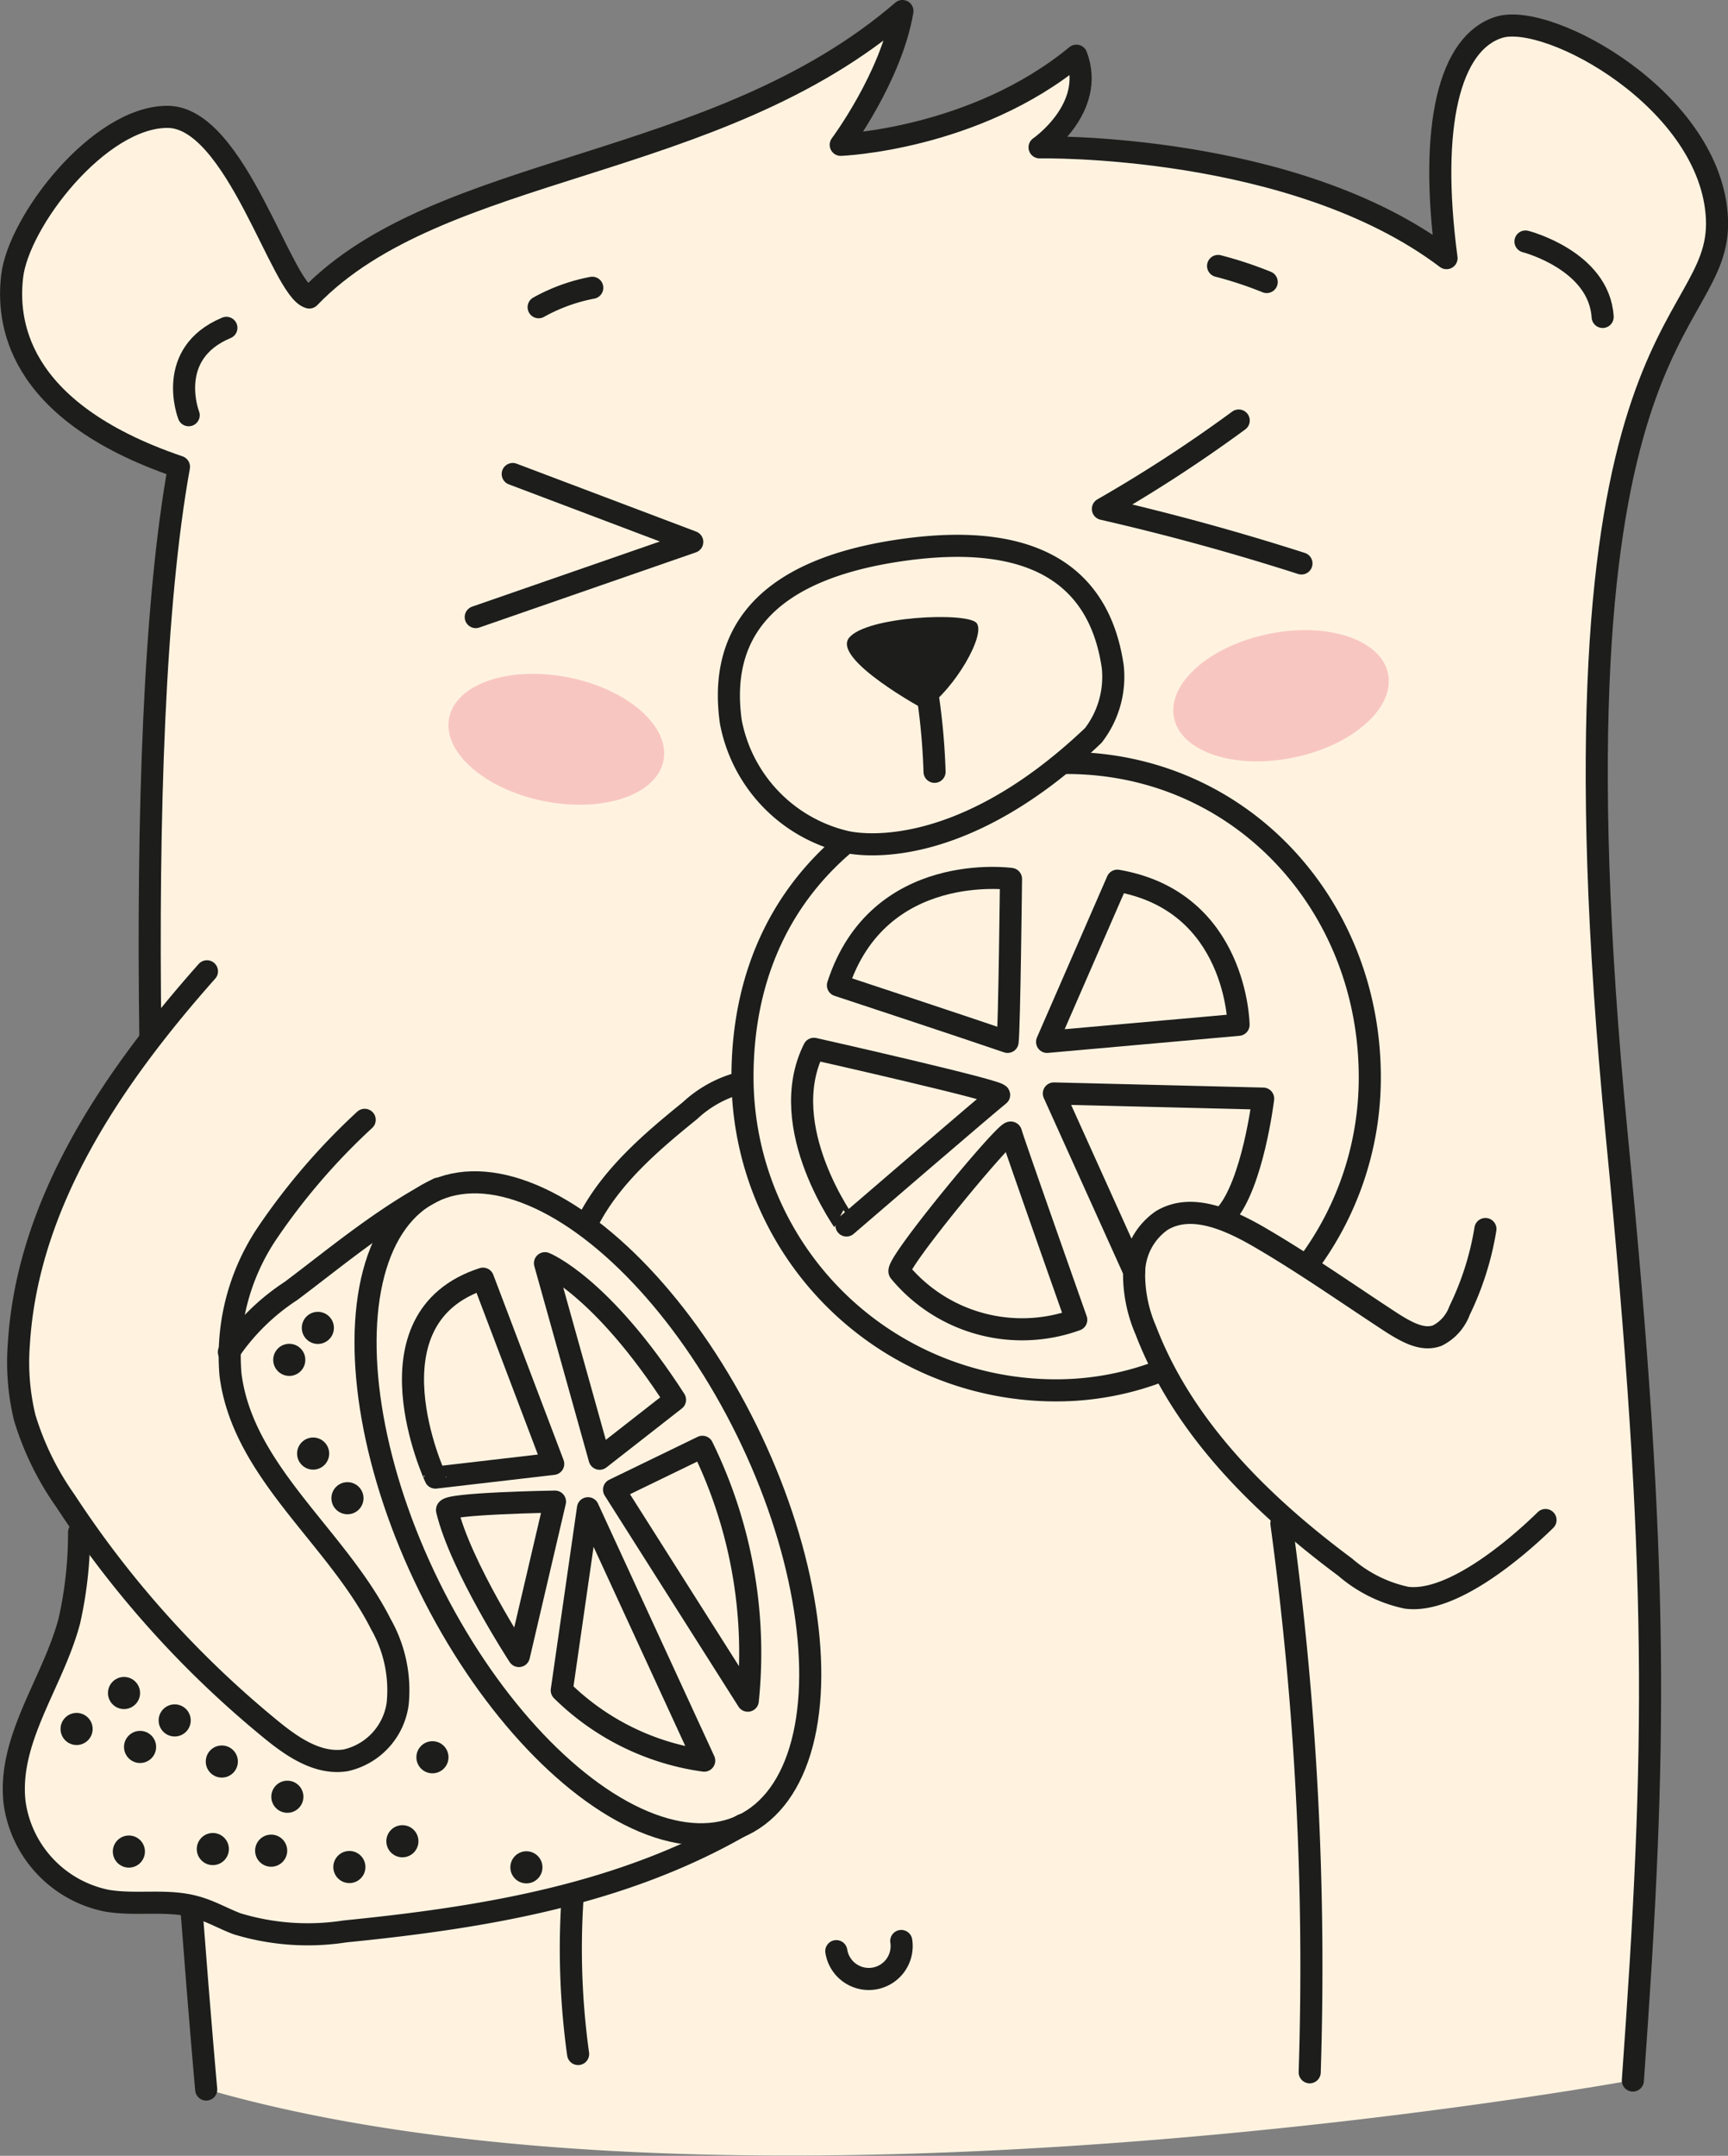 <?xml version="1.0" encoding="UTF-8"?> <svg xmlns="http://www.w3.org/2000/svg" viewBox="0 0 117.32 146.31"><rect x="0" y="0" width="117.32" height="146.31" fill="#808080" stroke="none"/> <defs> <style>.cls-1{fill:#fff3e0;}.cls-2{fill:none;stroke:#1d1d1b;stroke-linecap:round;stroke-linejoin:round;stroke-width:1.5px;}.cls-3{fill:#f8c6c0;}.cls-4{fill:#1d1d1b;}</style> </defs> <g id="Layer_2" data-name="Layer 2"> <g id="Layer_1-2" data-name="Layer 1"> <path class="cls-1" d="M116.57,14.84c-.35-8.07-11.41-14.09-14.79-13S97,8.43,98.21,17.47C87.81,9.6,70.58,10,70.58,10S74.43,7.35,73,3.78c-6.87,5.7-16,6.05-16,6.05S60.5,5.25,61.27.75C48.58,11.69,29.84,11,21,20.19c-1.86-.46-5-12.26-9.62-12.26S1.23,15.05.82,18.79c-.31,2.8,0,9.05,11.33,12.89C10.47,41,10,55.3,10.21,70.48v.07c-4.72,6.13-8.47,13-8.93,20.67a16,16,0,0,0,.4,5,19.66,19.66,0,0,0,2.77,5.65c.33.5.67,1,1,1.48l-.09.64a27.11,27.11,0,0,1-.66,6C3.6,114.22.46,118.07,1,122.41A7.89,7.89,0,0,0,7.28,129c1.9.32,3.88-.07,5.74.36v.18c.56,7.63,1,12.25,1,12.25,36.18,10.48,96.85-.62,96.85-.62,1.63-22.75,1.8-34.44-1.09-64.12C104.34,21.43,116.92,22.87,116.57,14.84Z"></path> <path class="cls-2" d="M10.21,70.48C10,55.3,10.47,41,12.15,31.68.85,27.84.51,21.59.82,18.79,1.23,15.05,6.71,7.93,11.37,7.93S19.13,19.73,21,20.19C29.84,11,48.58,11.69,61.27.75c-.77,4.5-4.19,9.08-4.19,9.08s9.08-.35,16-6.05C74.43,7.35,70.58,10,70.58,10s17.23-.35,27.63,7.52c-1.2-9,.2-14.62,3.57-15.67s14.44,5,14.79,13-12.23,6.59-6.8,62.23c2.89,29.68,2.72,41.37,1.09,64.12"></path> <path class="cls-2" d="M14,141.81s-.42-4.62-1-12.25"></path> <path class="cls-2" d="M12.81,28.18S11.18,24,15.37,22.25"></path> <path class="cls-2" d="M103.57,16.39s5,1.28,5.24,5.12"></path> <path class="cls-2" d="M56.78,132.42a2.23,2.23,0,1,0,4.41-.69"></path> <ellipse class="cls-3" cx="86.97" cy="47.22" rx="7.42" ry="4.28" transform="translate(-7.76 18.6) rotate(-11.69)"></ellipse> <ellipse class="cls-3" cx="37.78" cy="50.17" rx="4.28" ry="7.42" transform="translate(-18.83 77.39) rotate(-78.7)"></ellipse> <path class="cls-2" d="M74.23,49.91a6.51,6.51,0,0,0,1.32-4.65c-.78-5.41-4.45-9.35-14.37-7.92S48.85,43.58,49.62,49a10.34,10.34,0,0,0,7.72,8.11S64.53,59.15,74.23,49.91Z"></path> <path class="cls-4" d="M62.77,48.16s-6.32-3.42-5.12-4.88,8-1.76,8.65-1S64.86,46.74,62.77,48.16Z"></path> <path class="cls-2" d="M63.45,52.38a44.56,44.56,0,0,0-.73-6.77"></path> <path class="cls-2" d="M100.85,83.41a19.85,19.85,0,0,1-1.75,5.52,3.08,3.08,0,0,1-1.51,1.71c-1,.38-2.06-.23-3-.81-3.07-2-6.12-4.16-9.32-6-2-1.13-4.44-2.17-6.39-1A4.37,4.37,0,0,0,77,86.28a9.54,9.54,0,0,0,.79,4c2.54,6.63,7.84,11.84,13.54,16.08a9.31,9.31,0,0,0,4.15,2.07c3,.41,7.3-3.17,9.45-5.27"></path> <path class="cls-2" d="M36.57,20.85a12.14,12.14,0,0,1,3.64-1.32"></path> <path class="cls-2" d="M82.7,18.05A26.38,26.38,0,0,1,86,19.14"></path> <path class="cls-2" d="M72.41,51.78C84.16,51.78,93,61.35,93,73.1a21.16,21.16,0,0,1-4.12,12.59"></path> <path class="cls-2" d="M78.91,93a19.68,19.68,0,0,1-7.22,1.36A21.28,21.28,0,0,1,50.41,73.1c0-6.53,2.38-12,7-15.89"></path> <ellipse class="cls-2" cx="39.92" cy="102.36" rx="12.01" ry="23.94" transform="translate(-41.11 28.16) rotate(-26.21)"></ellipse> <path class="cls-2" d="M84.1,28.54a97.56,97.56,0,0,1-9.22,6q6.81,1.56,13.48,3.7"></path> <path class="cls-2" d="M34.81,32.17,47,36.78,32.3,41.88"></path> <path class="cls-2" d="M75.86,59.77,71.09,70.71l13-1.16S84,61.17,75.86,59.77Z"></path> <path class="cls-2" d="M68.41,70.71c.12-1,.23-11.06.23-11.06s-9-1.28-11.75,7.22C65.38,69.67,68.41,70.71,68.41,70.71Z"></path> <path class="cls-2" d="M55.26,71.18s12.92,2.91,12.57,3.14-10.36,8.85-10.36,8.85S52.58,76.53,55.26,71.18Z"></path> <path class="cls-2" d="M61.08,86.31c-.39-.43,7.45-9.89,7.56-9.43s4.43,12.69,4.43,12.69A10.8,10.8,0,0,1,61.08,86.31Z"></path> <path class="cls-2" d="M77,86.28,71.55,74.21l14.21.35s-.7,5.82-2.56,7.91"></path> <path class="cls-2" d="M32.79,86.78l4.77,12.57-8,.93S24.52,89.46,32.79,86.78Z"></path> <path class="cls-2" d="M45.83,95l-5.12,4L37,85.73S40.82,87.24,45.83,95Z"></path> <path class="cls-2" d="M47.69,98.19l-6,2.91,9.08,14.32A31.79,31.79,0,0,0,47.69,98.19Z"></path> <path class="cls-2" d="M38.14,114.72l1.78-12.36,7.89,17.13A17.09,17.09,0,0,1,38.14,114.72Z"></path> <path class="cls-2" d="M30.35,102.49c-.12-.46,7.33-.58,7.33-.58l-2.45,10.48S31.28,106.34,30.35,102.49Z"></path> <path class="cls-2" d="M39.94,82.85c1.54-3,4.24-5.32,6.9-7.47a7.94,7.94,0,0,1,3.29-1.85"></path> <path class="cls-2" d="M87,103.4a222.92,222.92,0,0,1,1.92,37.24"></path> <path class="cls-2" d="M14.05,65.92C7.66,73.12,1.86,81.61,1.28,91.22a16,16,0,0,0,.4,5,19.66,19.66,0,0,0,2.77,5.65,68.26,68.26,0,0,0,13.93,15.49c1.46,1.2,3.21,2.4,5.08,2.11A4.57,4.57,0,0,0,27,115.62a9.07,9.07,0,0,0-1.14-5.39c-3-5.94-9.37-10.32-10.21-16.93a14.92,14.92,0,0,1,2.51-9.64A44,44,0,0,1,24.76,76"></path> <path class="cls-2" d="M29.76,80.67c-3.72,1.92-7,4.69-10,6.94a14.9,14.9,0,0,0-4.22,4.15"></path> <path class="cls-2" d="M5.37,104a27.11,27.11,0,0,1-.66,6C3.6,114.22.46,118.07,1,122.41A7.89,7.89,0,0,0,7.28,129c2,.33,4.08-.12,6,.42,1,.27,1.86.78,2.81,1.14a16.46,16.46,0,0,0,7.33.52c9.43-.94,18.8-2.49,27-7.23"></path> <path class="cls-2" d="M38.87,128.84a51.81,51.81,0,0,0,.38,10.56"></path> <circle class="cls-4" cx="35.74" cy="126.73" r="1.09"></circle> <circle class="cls-4" cx="29.36" cy="119.26" r="1.09"></circle> <circle class="cls-4" cx="27.32" cy="124.96" r="1.09"></circle> <circle class="cls-4" cx="23.72" cy="126.71" r="1.09"></circle> <circle class="cls-4" cx="19.51" cy="121.94" r="1.09"></circle> <circle class="cls-4" cx="15.06" cy="119.55" r="1.09"></circle> <circle class="cls-4" cx="11.86" cy="116.76" r="1.09"></circle> <circle class="cls-4" cx="21.58" cy="90.12" r="1.09"></circle> <circle class="cls-4" cx="19.64" cy="92.29" r="1.09"></circle> <circle class="cls-4" cx="23.59" cy="101.68" r="1.09"></circle> <circle class="cls-4" cx="21.26" cy="98.65" r="1.09"></circle> <circle class="cls-4" cx="8.42" cy="114.9" r="1.09"></circle> <circle class="cls-4" cx="5.2" cy="117.34" r="1.09"></circle> <circle class="cls-4" cx="9.51" cy="118.56" r="1.09"></circle> <circle class="cls-4" cx="8.75" cy="125.66" r="1.09"></circle> <circle class="cls-4" cx="14.45" cy="125.49" r="1.09"></circle> <circle class="cls-4" cx="18.41" cy="125.6" r="1.09"></circle> </g> </g> </svg> 